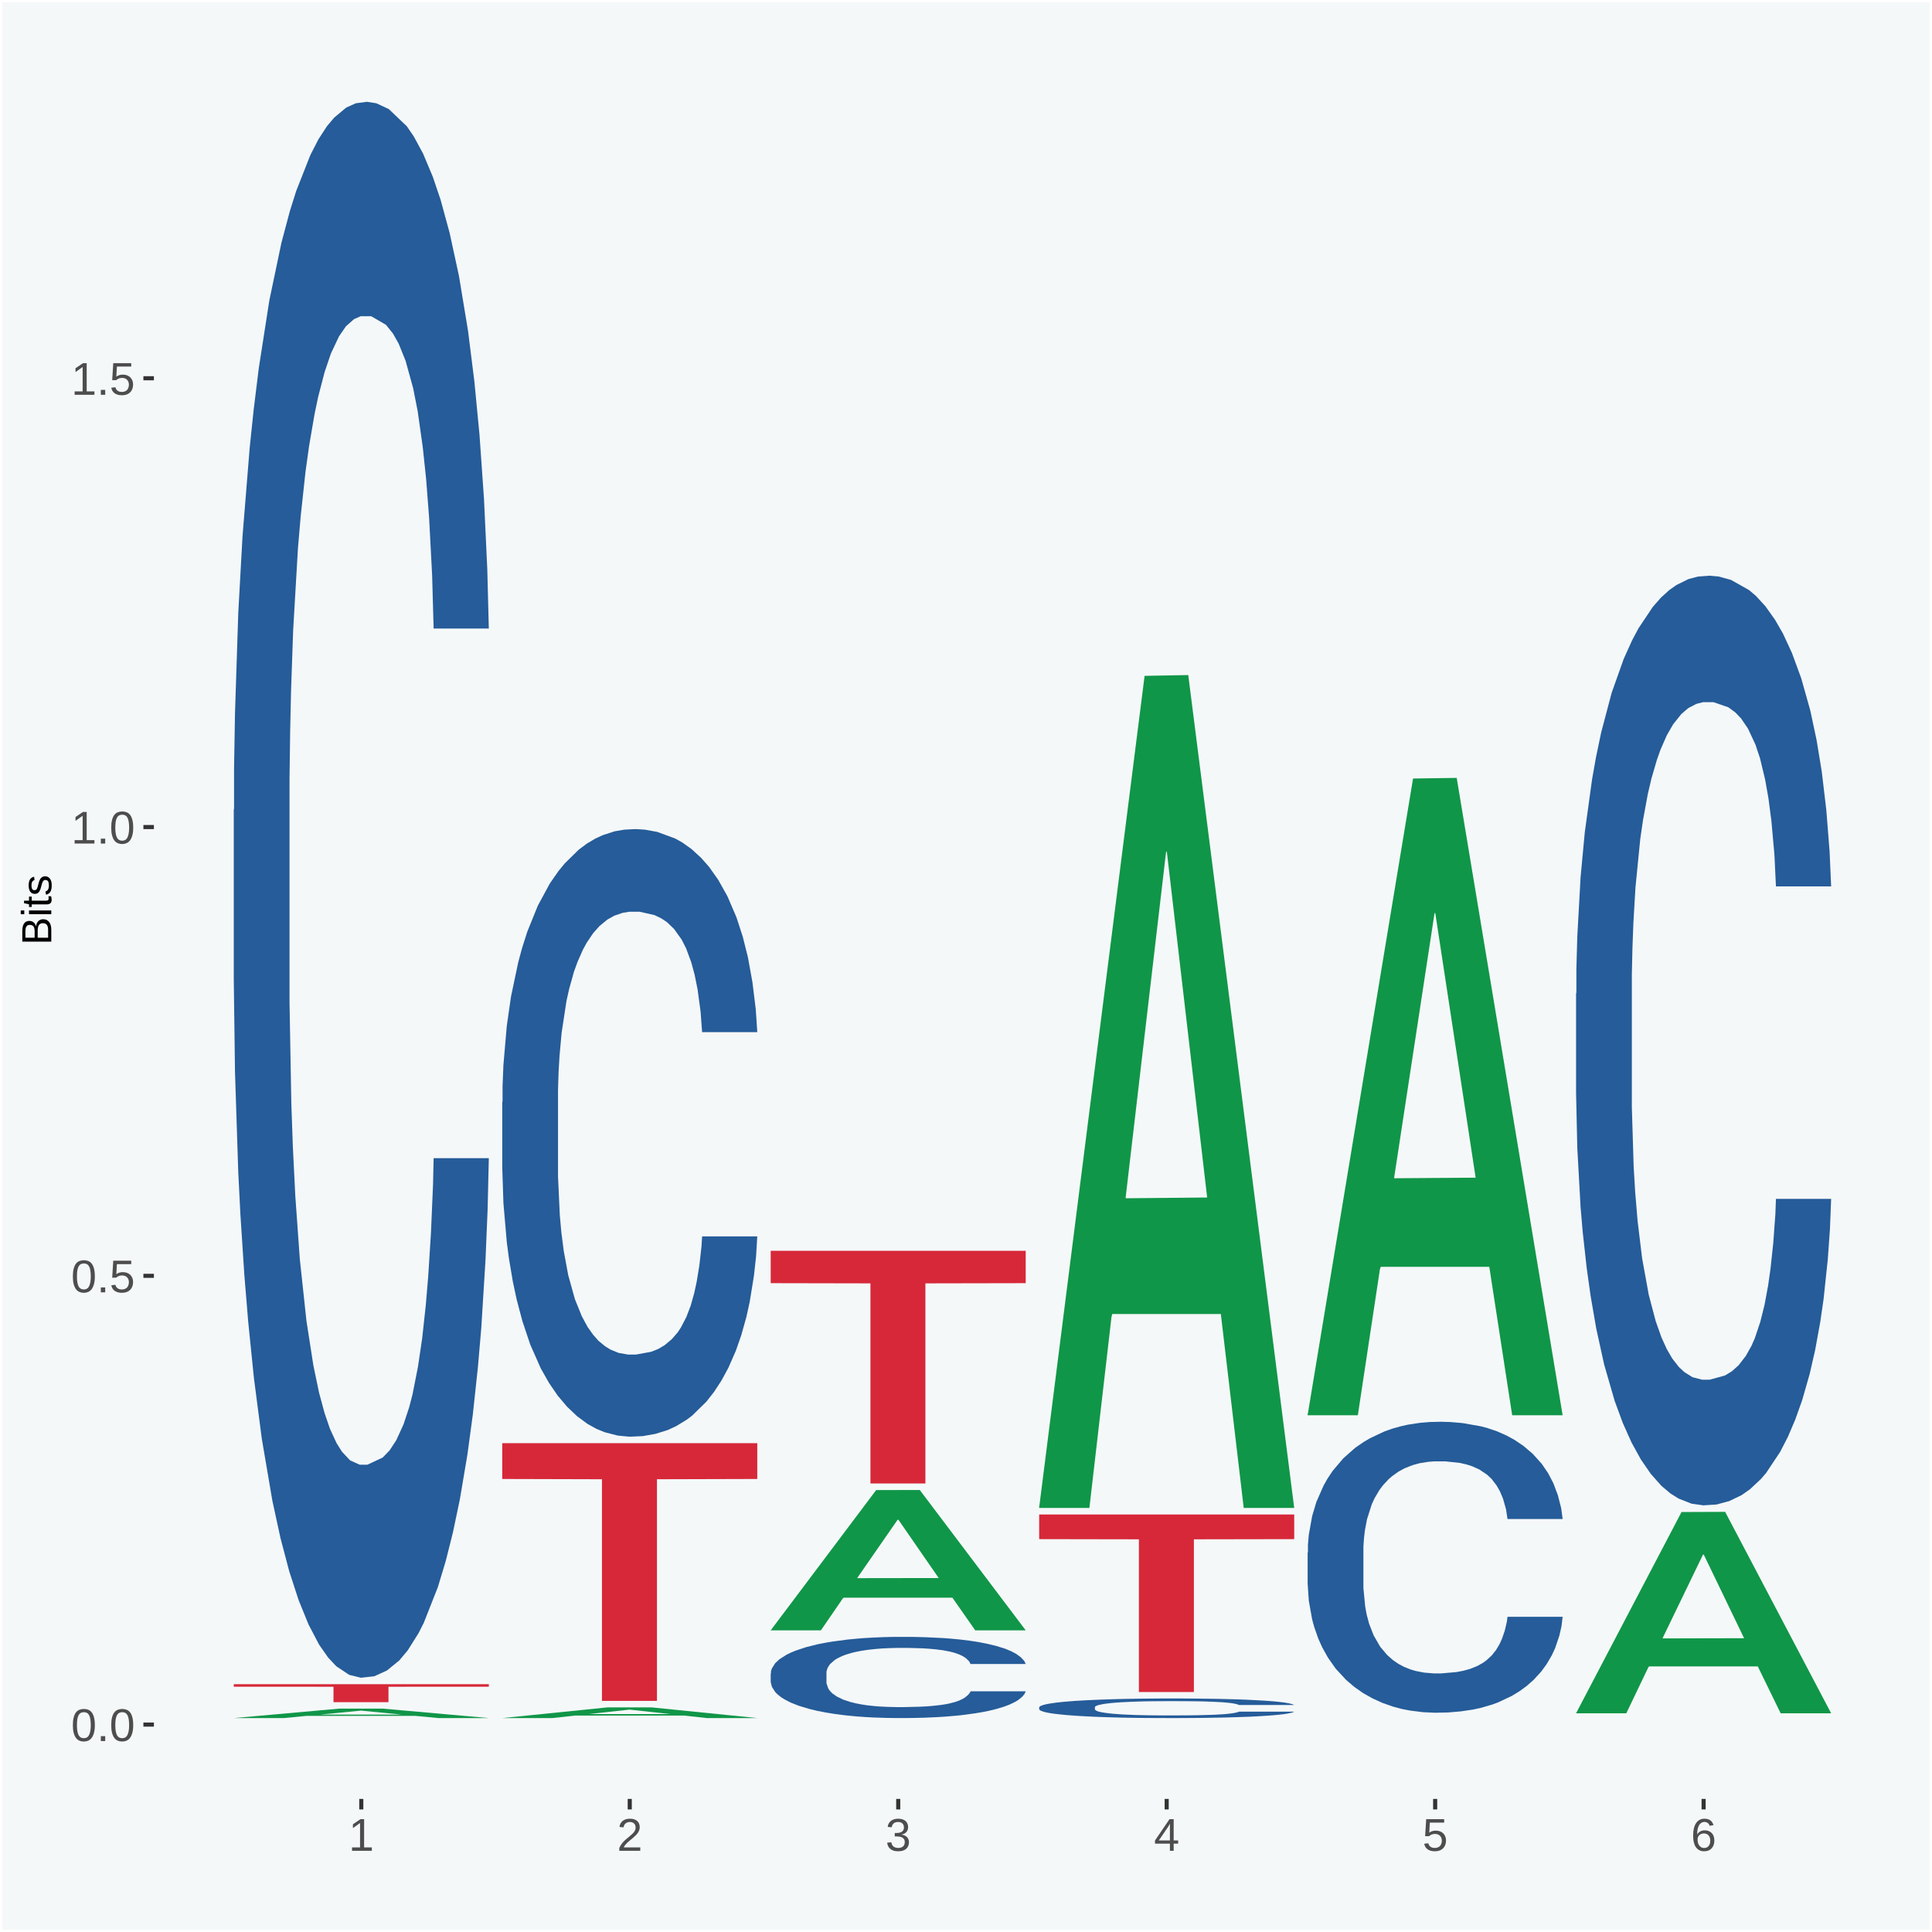 <?xml version="1.0" encoding="UTF-8"?>
<svg xmlns="http://www.w3.org/2000/svg" xmlns:xlink="http://www.w3.org/1999/xlink" width="504pt" height="504pt" viewBox="0 0 504 504" version="1.1">
<defs>
<g>
<symbol overflow="visible" id="glyph0-0">
<path style="stroke:none;" d="M 0.406 0 L 0.406 -8 L 3.594 -8 L 3.594 0 Z M 0.797 -0.406 L 3.188 -0.406 L 3.188 -7.594 L 0.797 -7.594 Z M 0.797 -0.406 "/>
</symbol>
<symbol overflow="visible" id="glyph0-1">
<path style="stroke:none;" d="M 6.203 -4.125 C 6.203 -3.332 6.125 -2.664 5.969 -2.125 C 5.82 -1.582 5.617 -1.145 5.359 -0.812 C 5.098 -0.477 4.789 -0.238 4.438 -0.094 C 4.094 0.051 3.723 0.125 3.328 0.125 C 2.922 0.125 2.539 0.051 2.188 -0.094 C 1.844 -0.238 1.539 -0.477 1.281 -0.812 C 1.031 -1.145 0.832 -1.582 0.688 -2.125 C 0.539 -2.664 0.469 -3.332 0.469 -4.125 C 0.469 -4.957 0.539 -5.645 0.688 -6.188 C 0.832 -6.738 1.035 -7.176 1.297 -7.5 C 1.555 -7.82 1.859 -8.047 2.203 -8.172 C 2.555 -8.305 2.941 -8.375 3.359 -8.375 C 3.754 -8.375 4.125 -8.305 4.469 -8.172 C 4.812 -8.047 5.113 -7.82 5.375 -7.5 C 5.633 -7.176 5.836 -6.738 5.984 -6.188 C 6.129 -5.645 6.203 -4.957 6.203 -4.125 Z M 5.141 -4.125 C 5.141 -4.781 5.098 -5.328 5.016 -5.766 C 4.941 -6.203 4.828 -6.551 4.672 -6.812 C 4.516 -7.07 4.328 -7.254 4.109 -7.359 C 3.891 -7.473 3.641 -7.531 3.359 -7.531 C 3.055 -7.531 2.789 -7.473 2.562 -7.359 C 2.344 -7.254 2.156 -7.07 2 -6.812 C 1.844 -6.551 1.723 -6.203 1.641 -5.766 C 1.566 -5.328 1.531 -4.781 1.531 -4.125 C 1.531 -3.5 1.57 -2.969 1.656 -2.531 C 1.738 -2.094 1.852 -1.742 2 -1.484 C 2.156 -1.223 2.344 -1.035 2.562 -0.922 C 2.789 -0.805 3.047 -0.75 3.328 -0.75 C 3.609 -0.75 3.859 -0.805 4.078 -0.922 C 4.305 -1.035 4.492 -1.223 4.641 -1.484 C 4.797 -1.742 4.914 -2.094 5 -2.531 C 5.094 -2.969 5.141 -3.5 5.141 -4.125 Z M 5.141 -4.125 "/>
</symbol>
<symbol overflow="visible" id="glyph0-2">
<path style="stroke:none;" d="M 1.094 0 L 1.094 -1.281 L 2.234 -1.281 L 2.234 0 Z M 1.094 0 "/>
</symbol>
<symbol overflow="visible" id="glyph0-3">
<path style="stroke:none;" d="M 6.172 -2.688 C 6.172 -2.27 6.109 -1.891 5.984 -1.547 C 5.859 -1.203 5.672 -0.906 5.422 -0.656 C 5.18 -0.414 4.879 -0.223 4.516 -0.078 C 4.148 0.055 3.723 0.125 3.234 0.125 C 2.805 0.125 2.43 0.07 2.109 -0.031 C 1.785 -0.133 1.508 -0.273 1.281 -0.453 C 1.062 -0.629 0.883 -0.836 0.75 -1.078 C 0.625 -1.316 0.535 -1.57 0.484 -1.844 L 1.547 -1.969 C 1.586 -1.812 1.645 -1.66 1.719 -1.516 C 1.801 -1.367 1.91 -1.238 2.047 -1.125 C 2.18 -1.008 2.348 -0.914 2.547 -0.844 C 2.742 -0.781 2.984 -0.75 3.266 -0.75 C 3.535 -0.75 3.781 -0.789 4 -0.875 C 4.227 -0.957 4.422 -1.078 4.578 -1.234 C 4.734 -1.398 4.852 -1.602 4.938 -1.844 C 5.031 -2.082 5.078 -2.359 5.078 -2.672 C 5.078 -2.922 5.035 -3.148 4.953 -3.359 C 4.867 -3.578 4.75 -3.766 4.594 -3.922 C 4.445 -4.078 4.258 -4.195 4.031 -4.281 C 3.812 -4.363 3.562 -4.406 3.281 -4.406 C 3.113 -4.406 2.953 -4.391 2.797 -4.359 C 2.648 -4.328 2.516 -4.285 2.391 -4.234 C 2.266 -4.18 2.148 -4.117 2.047 -4.047 C 1.941 -3.973 1.844 -3.895 1.75 -3.812 L 0.719 -3.812 L 1 -8.25 L 5.688 -8.25 L 5.688 -7.359 L 1.953 -7.359 L 1.797 -4.734 C 1.984 -4.879 2.219 -5.004 2.5 -5.109 C 2.781 -5.211 3.113 -5.266 3.5 -5.266 C 3.914 -5.266 4.285 -5.203 4.609 -5.078 C 4.941 -4.953 5.223 -4.773 5.453 -4.547 C 5.68 -4.316 5.859 -4.047 5.984 -3.734 C 6.109 -3.422 6.172 -3.07 6.172 -2.688 Z M 6.172 -2.688 "/>
</symbol>
<symbol overflow="visible" id="glyph0-4">
<path style="stroke:none;" d="M 0.922 0 L 0.922 -0.891 L 3.016 -0.891 L 3.016 -7.25 L 1.156 -5.922 L 1.156 -6.922 L 3.109 -8.25 L 4.078 -8.25 L 4.078 -0.891 L 6.094 -0.891 L 6.094 0 Z M 0.922 0 "/>
</symbol>
<symbol overflow="visible" id="glyph0-5">
<path style="stroke:none;" d="M 0.609 0 L 0.609 -0.75 C 0.805 -1.207 1.047 -1.609 1.328 -1.953 C 1.617 -2.305 1.922 -2.625 2.234 -2.906 C 2.555 -3.188 2.867 -3.445 3.172 -3.688 C 3.484 -3.938 3.766 -4.18 4.016 -4.422 C 4.266 -4.66 4.469 -4.91 4.625 -5.172 C 4.781 -5.441 4.859 -5.742 4.859 -6.078 C 4.859 -6.316 4.82 -6.523 4.75 -6.703 C 4.676 -6.879 4.57 -7.023 4.438 -7.141 C 4.312 -7.266 4.156 -7.359 3.969 -7.422 C 3.781 -7.484 3.578 -7.516 3.359 -7.516 C 3.141 -7.516 2.938 -7.484 2.75 -7.422 C 2.57 -7.367 2.41 -7.281 2.266 -7.156 C 2.117 -7.039 2 -6.895 1.906 -6.719 C 1.812 -6.551 1.754 -6.352 1.734 -6.125 L 0.656 -6.219 C 0.688 -6.508 0.766 -6.785 0.891 -7.047 C 1.023 -7.316 1.203 -7.551 1.422 -7.75 C 1.648 -7.945 1.922 -8.098 2.234 -8.203 C 2.555 -8.316 2.93 -8.375 3.359 -8.375 C 3.766 -8.375 4.125 -8.328 4.438 -8.234 C 4.758 -8.141 5.031 -7.992 5.25 -7.797 C 5.477 -7.609 5.648 -7.375 5.766 -7.094 C 5.879 -6.812 5.938 -6.488 5.938 -6.125 C 5.938 -5.844 5.883 -5.578 5.781 -5.328 C 5.688 -5.078 5.555 -4.836 5.391 -4.609 C 5.223 -4.379 5.031 -4.16 4.812 -3.953 C 4.594 -3.742 4.363 -3.535 4.125 -3.328 C 3.895 -3.129 3.656 -2.93 3.406 -2.734 C 3.164 -2.535 2.938 -2.336 2.719 -2.141 C 2.508 -1.941 2.32 -1.738 2.156 -1.531 C 1.988 -1.332 1.859 -1.117 1.766 -0.891 L 6.078 -0.891 L 6.078 0 Z M 0.609 0 "/>
</symbol>
<symbol overflow="visible" id="glyph0-6">
<path style="stroke:none;" d="M 6.141 -2.281 C 6.141 -1.906 6.078 -1.566 5.953 -1.266 C 5.836 -0.973 5.66 -0.723 5.422 -0.516 C 5.18 -0.305 4.883 -0.145 4.531 -0.031 C 4.188 0.07 3.789 0.125 3.344 0.125 C 2.832 0.125 2.398 0.062 2.047 -0.062 C 1.703 -0.195 1.414 -0.367 1.188 -0.578 C 0.957 -0.785 0.785 -1.02 0.672 -1.281 C 0.566 -1.551 0.492 -1.832 0.453 -2.125 L 1.547 -2.219 C 1.578 -2 1.633 -1.801 1.719 -1.625 C 1.801 -1.445 1.914 -1.289 2.062 -1.156 C 2.207 -1.031 2.383 -0.93 2.594 -0.859 C 2.801 -0.785 3.051 -0.75 3.344 -0.75 C 3.875 -0.75 4.289 -0.879 4.594 -1.141 C 4.895 -1.41 5.047 -1.801 5.047 -2.312 C 5.047 -2.613 4.977 -2.859 4.844 -3.047 C 4.707 -3.234 4.539 -3.379 4.344 -3.484 C 4.145 -3.586 3.926 -3.656 3.688 -3.688 C 3.445 -3.727 3.227 -3.75 3.031 -3.75 L 2.438 -3.75 L 2.438 -4.656 L 3.016 -4.656 C 3.211 -4.656 3.414 -4.676 3.625 -4.719 C 3.844 -4.758 4.039 -4.832 4.219 -4.938 C 4.395 -5.051 4.539 -5.195 4.656 -5.375 C 4.77 -5.562 4.828 -5.797 4.828 -6.078 C 4.828 -6.523 4.695 -6.875 4.438 -7.125 C 4.188 -7.383 3.801 -7.516 3.281 -7.516 C 2.82 -7.516 2.445 -7.395 2.156 -7.156 C 1.875 -6.914 1.707 -6.578 1.656 -6.141 L 0.594 -6.234 C 0.633 -6.598 0.734 -6.91 0.891 -7.172 C 1.047 -7.441 1.242 -7.664 1.484 -7.844 C 1.734 -8.02 2.008 -8.148 2.312 -8.234 C 2.625 -8.328 2.953 -8.375 3.297 -8.375 C 3.754 -8.375 4.148 -8.316 4.484 -8.203 C 4.816 -8.086 5.086 -7.93 5.297 -7.734 C 5.516 -7.535 5.672 -7.301 5.766 -7.031 C 5.867 -6.77 5.922 -6.488 5.922 -6.188 C 5.922 -5.945 5.883 -5.723 5.812 -5.516 C 5.75 -5.305 5.645 -5.113 5.5 -4.938 C 5.363 -4.77 5.188 -4.625 4.969 -4.5 C 4.75 -4.383 4.488 -4.297 4.188 -4.234 L 4.188 -4.219 C 4.52 -4.176 4.805 -4.098 5.047 -3.984 C 5.297 -3.867 5.5 -3.723 5.656 -3.547 C 5.82 -3.379 5.941 -3.188 6.016 -2.969 C 6.098 -2.75 6.141 -2.52 6.141 -2.281 Z M 6.141 -2.281 "/>
</symbol>
<symbol overflow="visible" id="glyph0-7">
<path style="stroke:none;" d="M 5.156 -1.875 L 5.156 0 L 4.172 0 L 4.172 -1.875 L 0.281 -1.875 L 0.281 -2.688 L 4.062 -8.25 L 5.156 -8.25 L 5.156 -2.703 L 6.328 -2.703 L 6.328 -1.875 Z M 4.172 -7.062 C 4.16 -7.039 4.141 -7.004 4.109 -6.953 C 4.078 -6.898 4.039 -6.836 4 -6.766 C 3.957 -6.691 3.914 -6.617 3.875 -6.547 C 3.844 -6.473 3.812 -6.414 3.781 -6.375 L 1.656 -3.25 C 1.633 -3.219 1.602 -3.176 1.562 -3.125 C 1.531 -3.07 1.492 -3.02 1.453 -2.969 C 1.422 -2.914 1.383 -2.863 1.344 -2.812 C 1.301 -2.77 1.27 -2.734 1.25 -2.703 L 4.172 -2.703 Z M 4.172 -7.062 "/>
</symbol>
<symbol overflow="visible" id="glyph0-8">
<path style="stroke:none;" d="M 6.141 -2.703 C 6.141 -2.285 6.082 -1.906 5.969 -1.562 C 5.852 -1.219 5.68 -0.922 5.453 -0.672 C 5.234 -0.422 4.957 -0.223 4.625 -0.078 C 4.289 0.055 3.91 0.125 3.484 0.125 C 3.004 0.125 2.582 0.031 2.219 -0.156 C 1.863 -0.344 1.566 -0.609 1.328 -0.953 C 1.086 -1.297 0.906 -1.719 0.781 -2.219 C 0.664 -2.727 0.609 -3.301 0.609 -3.938 C 0.609 -4.676 0.676 -5.32 0.812 -5.875 C 0.945 -6.426 1.141 -6.883 1.391 -7.25 C 1.648 -7.625 1.961 -7.906 2.328 -8.094 C 2.691 -8.281 3.102 -8.375 3.562 -8.375 C 3.844 -8.375 4.102 -8.344 4.344 -8.281 C 4.594 -8.227 4.816 -8.133 5.016 -8 C 5.223 -7.875 5.398 -7.703 5.547 -7.484 C 5.703 -7.273 5.828 -7.016 5.922 -6.703 L 4.906 -6.516 C 4.801 -6.867 4.629 -7.125 4.391 -7.281 C 4.148 -7.445 3.867 -7.531 3.547 -7.531 C 3.266 -7.531 3.004 -7.457 2.766 -7.312 C 2.535 -7.176 2.336 -6.973 2.172 -6.703 C 2.004 -6.43 1.875 -6.086 1.781 -5.672 C 1.695 -5.266 1.656 -4.789 1.656 -4.25 C 1.852 -4.602 2.125 -4.875 2.469 -5.062 C 2.812 -5.25 3.207 -5.344 3.656 -5.344 C 4.031 -5.344 4.367 -5.281 4.672 -5.156 C 4.984 -5.031 5.25 -4.852 5.469 -4.625 C 5.688 -4.406 5.852 -4.129 5.969 -3.797 C 6.082 -3.473 6.141 -3.109 6.141 -2.703 Z M 5.078 -2.656 C 5.078 -2.938 5.039 -3.191 4.969 -3.422 C 4.895 -3.66 4.785 -3.859 4.641 -4.016 C 4.504 -4.18 4.332 -4.305 4.125 -4.391 C 3.926 -4.484 3.688 -4.531 3.406 -4.531 C 3.219 -4.531 3.023 -4.5 2.828 -4.438 C 2.629 -4.383 2.453 -4.289 2.297 -4.156 C 2.141 -4.031 2.008 -3.863 1.906 -3.656 C 1.812 -3.457 1.766 -3.207 1.766 -2.906 C 1.766 -2.602 1.801 -2.316 1.875 -2.047 C 1.957 -1.785 2.07 -1.555 2.219 -1.359 C 2.363 -1.172 2.539 -1.02 2.75 -0.906 C 2.957 -0.789 3.191 -0.734 3.453 -0.734 C 3.703 -0.734 3.926 -0.773 4.125 -0.859 C 4.332 -0.953 4.504 -1.082 4.641 -1.25 C 4.785 -1.414 4.895 -1.613 4.969 -1.844 C 5.039 -2.082 5.078 -2.352 5.078 -2.656 Z M 5.078 -2.656 "/>
</symbol>
<symbol overflow="visible" id="glyph1-0">
<path style="stroke:none;" d="M 0 -0.359 L -7.328 -0.359 L -7.328 -3.281 L 0 -3.281 Z M -0.359 -0.734 L -0.359 -2.922 L -6.969 -2.922 L -6.969 -0.734 Z M -0.359 -0.734 "/>
</symbol>
<symbol overflow="visible" id="glyph1-1">
<path style="stroke:none;" d="M -2.125 -6.75 C -1.75 -6.75 -1.426 -6.676 -1.156 -6.531 C -0.883 -6.383 -0.66 -6.18 -0.484 -5.922 C -0.316 -5.672 -0.191 -5.375 -0.109 -5.031 C -0.035 -4.695 0 -4.344 0 -3.969 L 0 -0.906 L -7.562 -0.906 L -7.562 -3.656 C -7.562 -4.07 -7.523 -4.441 -7.453 -4.766 C -7.391 -5.098 -7.281 -5.379 -7.125 -5.609 C -6.977 -5.836 -6.789 -6.008 -6.562 -6.125 C -6.332 -6.25 -6.055 -6.312 -5.734 -6.312 C -5.523 -6.312 -5.328 -6.281 -5.141 -6.219 C -4.953 -6.164 -4.781 -6.078 -4.625 -5.953 C -4.477 -5.836 -4.348 -5.688 -4.234 -5.5 C -4.129 -5.32 -4.047 -5.113 -3.984 -4.875 C -3.953 -5.176 -3.883 -5.441 -3.781 -5.672 C -3.676 -5.91 -3.539 -6.109 -3.375 -6.266 C -3.219 -6.43 -3.031 -6.551 -2.812 -6.625 C -2.602 -6.707 -2.375 -6.75 -2.125 -6.75 Z M -5.609 -5.281 C -6.016 -5.281 -6.305 -5.141 -6.484 -4.859 C -6.66 -4.586 -6.75 -4.188 -6.75 -3.656 L -6.75 -1.922 L -4.344 -1.922 L -4.344 -3.656 C -4.344 -3.957 -4.375 -4.211 -4.438 -4.422 C -4.5 -4.629 -4.582 -4.797 -4.688 -4.922 C -4.801 -5.047 -4.93 -5.133 -5.078 -5.188 C -5.234 -5.25 -5.41 -5.281 -5.609 -5.281 Z M -2.219 -5.719 C -2.457 -5.719 -2.66 -5.672 -2.828 -5.578 C -2.992 -5.492 -3.129 -5.367 -3.234 -5.203 C -3.348 -5.047 -3.426 -4.848 -3.469 -4.609 C -3.52 -4.379 -3.547 -4.125 -3.547 -3.844 L -3.547 -1.922 L -0.828 -1.922 L -0.828 -3.922 C -0.828 -4.18 -0.848 -4.422 -0.891 -4.641 C -0.93 -4.859 -1.004 -5.047 -1.109 -5.203 C -1.211 -5.367 -1.352 -5.492 -1.531 -5.578 C -1.719 -5.672 -1.945 -5.719 -2.219 -5.719 Z M -2.219 -5.719 "/>
</symbol>
<symbol overflow="visible" id="glyph1-2">
<path style="stroke:none;" d="M -7.047 -0.734 L -7.969 -0.734 L -7.969 -1.703 L -7.047 -1.703 Z M 0 -0.734 L -5.812 -0.734 L -5.812 -1.703 L 0 -1.703 Z M 0 -0.734 "/>
</symbol>
<symbol overflow="visible" id="glyph1-3">
<path style="stroke:none;" d="M -0.047 -2.969 C -0.004 -2.82 0.023 -2.672 0.047 -2.516 C 0.078 -2.367 0.094 -2.195 0.094 -2 C 0.094 -1.227 -0.348 -0.844 -1.234 -0.844 L -5.109 -0.844 L -5.109 -0.172 L -5.812 -0.172 L -5.812 -0.875 L -7.109 -1.156 L -7.109 -1.812 L -5.812 -1.812 L -5.812 -2.875 L -5.109 -2.875 L -5.109 -1.812 L -1.438 -1.812 C -1.156 -1.812 -0.957 -1.852 -0.844 -1.938 C -0.738 -2.031 -0.688 -2.191 -0.688 -2.422 C -0.688 -2.516 -0.691 -2.602 -0.703 -2.688 C -0.711 -2.77 -0.727 -2.863 -0.75 -2.969 Z M -0.047 -2.969 "/>
</symbol>
<symbol overflow="visible" id="glyph1-4">
<path style="stroke:none;" d="M -1.609 -5.109 C -1.336 -5.109 -1.094 -5.051 -0.875 -4.938 C -0.664 -4.832 -0.488 -4.68 -0.344 -4.484 C -0.195 -4.285 -0.082 -4.039 0 -3.75 C 0.07 -3.457 0.109 -3.125 0.109 -2.75 C 0.109 -2.406 0.082 -2.098 0.031 -1.828 C -0.02 -1.555 -0.102 -1.316 -0.219 -1.109 C -0.332 -0.91 -0.484 -0.742 -0.672 -0.609 C -0.859 -0.473 -1.086 -0.375 -1.359 -0.312 L -1.531 -1.156 C -1.219 -1.238 -0.988 -1.41 -0.844 -1.672 C -0.695 -1.93 -0.625 -2.289 -0.625 -2.75 C -0.625 -2.957 -0.641 -3.145 -0.672 -3.312 C -0.703 -3.488 -0.75 -3.641 -0.812 -3.766 C -0.883 -3.891 -0.977 -3.984 -1.094 -4.047 C -1.207 -4.117 -1.352 -4.156 -1.531 -4.156 C -1.707 -4.156 -1.848 -4.113 -1.953 -4.031 C -2.066 -3.957 -2.16 -3.844 -2.234 -3.688 C -2.316 -3.539 -2.383 -3.363 -2.438 -3.156 C -2.5 -2.945 -2.562 -2.719 -2.625 -2.469 C -2.688 -2.238 -2.754 -2.008 -2.828 -1.781 C -2.898 -1.551 -3 -1.344 -3.125 -1.156 C -3.25 -0.969 -3.398 -0.816 -3.578 -0.703 C -3.766 -0.586 -4 -0.531 -4.281 -0.531 C -4.812 -0.531 -5.211 -0.719 -5.484 -1.094 C -5.766 -1.477 -5.906 -2.031 -5.906 -2.75 C -5.906 -3.395 -5.789 -3.906 -5.562 -4.281 C -5.332 -4.656 -4.973 -4.895 -4.484 -5 L -4.375 -4.125 C -4.52 -4.094 -4.645 -4.035 -4.75 -3.953 C -4.852 -3.867 -4.938 -3.766 -5 -3.641 C -5.062 -3.516 -5.102 -3.375 -5.125 -3.219 C -5.156 -3.07 -5.172 -2.914 -5.172 -2.75 C -5.172 -2.312 -5.102 -1.988 -4.969 -1.781 C -4.844 -1.582 -4.645 -1.484 -4.375 -1.484 C -4.219 -1.484 -4.086 -1.52 -3.984 -1.594 C -3.879 -1.664 -3.789 -1.77 -3.719 -1.906 C -3.656 -2.051 -3.598 -2.219 -3.547 -2.406 C -3.492 -2.602 -3.438 -2.816 -3.375 -3.047 C -3.332 -3.203 -3.289 -3.359 -3.25 -3.516 C -3.207 -3.68 -3.156 -3.836 -3.094 -3.984 C -3.031 -4.141 -2.957 -4.285 -2.875 -4.422 C -2.789 -4.555 -2.688 -4.672 -2.562 -4.766 C -2.445 -4.867 -2.312 -4.953 -2.156 -5.016 C -2 -5.078 -1.816 -5.109 -1.609 -5.109 Z M -1.609 -5.109 "/>
</symbol>
</g>
<clipPath id="clip1">
  <path d="M 40.148 5.48 L 498.52 5.48 L 498.52 469.281 L 40.148 469.281 Z M 40.148 5.48 "/>
</clipPath>
</defs>
<g id="surface1">
<rect x="0" y="0" width="504" height="504" style="fill:rgb(96.078%,97.255%,97.647%);fill-opacity:1;stroke:none;"/>
<path style="fill:none;stroke-width:1.07;stroke-linecap:round;stroke-linejoin:round;stroke:rgb(100%,100%,100%);stroke-opacity:1;stroke-miterlimit:10;" d="M 0 0 L 504 0 L 504 504 L 0 504 Z M 0 0 " transform="matrix(1,0,0,-1,0,504)"/>
<g clip-path="url(#clip1)" clip-rule="nonzero">
<path style=" stroke:none;fill-rule:nonzero;fill:rgb(96.078%,97.255%,97.647%);fill-opacity:1;" d="M 40.148 469.281 L 498.52 469.281 L 498.52 5.48 L 40.148 5.48 Z M 40.148 469.281 "/>
</g>
<path style=" stroke:none;fill-rule:nonzero;fill:rgb(6.274%,58.824%,28.235%);fill-opacity:1;" d="M 60.98 448.191 L 61.051 448.191 L 88.488 445.73 L 99.871 445.73 L 127.52 448.191 L 114.352 448.191 L 108.379 447.621 L 80.051 447.621 L 79.852 447.629 L 74.078 448.191 L 60.98 448.191 L 83.621 447.281 L 104.809 447.281 L 94.32 446.262 L 94.18 446.25 L 94.039 446.262 L 83.551 447.281 L 83.621 447.281 Z M 60.98 448.191 "/>
<path style=" stroke:none;fill-rule:nonzero;fill:rgb(14.51%,36.078%,60.001%);fill-opacity:1;" d="M 60.98 211.281 L 61.059 210.898 L 61.059 200.391 L 61.301 186.121 L 62.16 159.84 L 63.262 139.941 L 65.148 116.672 L 66.172 106.91 L 67.512 96.02 L 70.262 78.371 L 73.41 63.352 L 75.609 55.09 L 77.262 49.84 L 80.961 40.449 L 83.078 36.32 L 85.281 32.941 L 87.172 30.691 L 90.32 28.059 L 92.828 26.941 L 95.738 26.559 L 98.18 26.941 L 101.41 28.441 L 106.129 32.941 L 107.93 35.57 L 110.371 40.078 L 112.891 46.078 L 114.93 52.09 L 117.289 60.73 L 119.73 71.988 L 122.09 86.262 L 123.738 99.398 L 125.078 113.289 L 126.262 130.18 L 127.121 148.578 L 127.52 163.969 L 113.121 163.969 L 112.73 150.078 L 111.941 135.059 L 111.16 124.93 L 110.289 116.672 L 108.961 107.281 L 107.781 101.27 L 105.809 94.141 L 104 89.641 L 102.512 87.012 L 100.699 84.75 L 96.852 82.5 L 94.09 82.5 L 92.359 83.25 L 90.238 85.129 L 88.43 87.762 L 86.309 92.262 L 84.66 97.141 L 83 103.531 L 82.059 108.031 L 80.641 116.289 L 79.699 123.051 L 78.441 134.691 L 77.73 142.949 L 76.48 164.352 L 75.93 180.121 L 75.691 191 L 75.531 203.02 L 75.531 261.59 L 76 287.871 L 76.398 299.129 L 77.031 311.898 L 78.211 328.422 L 79.941 344.559 L 81.75 356.199 L 83.238 363.328 L 84.66 368.59 L 86.07 372.719 L 87.801 376.469 L 89.219 378.719 L 91.34 380.98 L 93.859 382.102 L 95.82 382.102 L 99.828 380.23 L 101.641 378.352 L 103.371 375.719 L 105.262 371.59 L 106.75 367.09 L 107.621 363.711 L 109.031 356.57 L 110.141 349.07 L 111.078 340.43 L 111.711 332.922 L 112.422 321.66 L 112.969 308.891 L 113.121 302.129 L 127.52 302.129 L 127.199 315.648 L 126.648 328.789 L 125.551 346.441 L 124.68 356.57 L 123.352 368.961 L 121.93 379.48 L 119.969 391.109 L 118.16 399.75 L 116.27 407.262 L 114.23 414.02 L 110.531 423.398 L 109.191 426.031 L 106.359 430.539 L 104.16 433.16 L 100.93 435.789 L 97.629 437.289 L 94.172 437.672 L 91.102 436.922 L 87.719 434.672 L 85.602 432.41 L 83.238 429.031 L 80.488 423.781 L 77.891 417.398 L 75.449 409.891 L 73.172 401.25 L 71.051 391.488 L 68.301 375.352 L 66.25 359.578 L 64.762 344.941 L 63.738 332.551 L 62.711 316.781 L 62.16 305.891 L 61.301 279.609 L 60.98 255.199 Z M 60.98 211.281 "/>
<path style=" stroke:none;fill-rule:nonzero;fill:rgb(83.922%,15.686%,22.353%);fill-opacity:1;" d="M 60.98 439.359 L 127.52 439.359 L 127.52 440.012 L 101.34 440.02 L 101.34 444.039 L 87 444.039 L 87 440.02 L 60.98 440.012 Z M 60.98 439.359 "/>
<path style=" stroke:none;fill-rule:nonzero;fill:rgb(6.274%,58.824%,28.235%);fill-opacity:1;" d="M 131.02 448.191 L 131.09 448.191 L 158.52 445.398 L 169.91 445.398 L 197.551 448.191 L 184.379 448.191 L 178.41 447.539 L 150.09 447.539 L 149.879 447.551 L 144.121 448.191 L 131.02 448.191 L 153.648 447.148 L 174.852 447.148 L 164.352 446 L 164.219 445.988 L 164.078 446 L 153.578 447.148 L 153.648 447.148 Z M 131.02 448.191 "/>
<path style=" stroke:none;fill-rule:nonzero;fill:rgb(14.51%,36.078%,60.001%);fill-opacity:1;" d="M 131.02 287.5 L 131.102 287.359 L 131.102 283.309 L 131.328 277.801 L 132.199 267.672 L 133.301 260 L 135.191 251.031 L 136.211 247.262 L 137.551 243.059 L 140.301 236.262 L 143.441 230.469 L 145.648 227.289 L 147.301 225.262 L 150.988 221.641 L 153.121 220.051 L 155.32 218.75 L 157.211 217.879 L 160.352 216.859 L 162.871 216.43 L 165.781 216.281 L 168.219 216.43 L 171.441 217.012 L 176.16 218.75 L 177.969 219.762 L 180.41 221.5 L 182.922 223.809 L 184.969 226.129 L 187.328 229.461 L 189.762 233.801 L 192.121 239.301 L 193.77 244.371 L 195.109 249.719 L 196.289 256.238 L 197.16 263.328 L 197.551 269.262 L 183.16 269.262 L 182.762 263.91 L 181.98 258.121 L 181.191 254.211 L 180.328 251.031 L 178.988 247.41 L 177.809 245.09 L 175.84 242.34 L 174.039 240.602 L 172.539 239.59 L 170.73 238.719 L 166.879 237.852 L 164.129 237.852 L 162.398 238.141 L 160.27 238.871 L 158.461 239.879 L 156.34 241.621 L 154.691 243.5 L 153.039 245.961 L 152.09 247.699 L 150.68 250.879 L 149.73 253.488 L 148.48 257.969 L 147.77 261.16 L 146.512 269.41 L 145.961 275.488 L 145.719 279.691 L 145.57 284.32 L 145.57 306.898 L 146.039 317.031 L 146.43 321.371 L 147.059 326.301 L 148.238 332.672 L 149.969 338.891 L 151.781 343.379 L 153.27 346.129 L 154.691 348.148 L 156.102 349.75 L 157.84 351.191 L 159.25 352.059 L 161.371 352.93 L 163.891 353.371 L 165.859 353.371 L 169.871 352.641 L 171.68 351.922 L 173.41 350.898 L 175.289 349.309 L 176.789 347.578 L 177.648 346.27 L 179.07 343.52 L 180.172 340.629 L 181.109 337.301 L 181.738 334.398 L 182.449 330.059 L 183 325.141 L 183.16 322.531 L 197.551 322.531 L 197.238 327.738 L 196.68 332.809 L 195.578 339.609 L 194.719 343.52 L 193.379 348.301 L 191.969 352.352 L 190 356.84 L 188.191 360.172 L 186.301 363.059 L 184.262 365.672 L 180.559 369.289 L 179.23 370.301 L 176.391 372.039 L 174.191 373.051 L 170.969 374.059 L 167.672 374.641 L 164.211 374.789 L 161.141 374.5 L 157.762 373.629 L 155.629 372.762 L 153.27 371.461 L 150.52 369.43 L 147.93 366.969 L 145.488 364.078 L 143.211 360.75 L 141.078 356.98 L 138.328 350.762 L 136.289 344.68 L 134.789 339.031 L 133.77 334.262 L 132.75 328.18 L 132.199 323.98 L 131.328 313.852 L 131.02 304.441 Z M 131.02 287.5 "/>
<path style=" stroke:none;fill-rule:nonzero;fill:rgb(83.922%,15.686%,22.353%);fill-opacity:1;" d="M 131.02 376.48 L 197.551 376.48 L 197.551 385.82 L 171.379 385.891 L 171.379 443.711 L 157.031 443.711 L 157.031 385.891 L 131.02 385.82 Z M 131.02 376.48 "/>
<path style=" stroke:none;fill-rule:nonzero;fill:rgb(6.274%,58.824%,28.235%);fill-opacity:1;" d="M 201.051 425.238 L 201.121 425.211 L 228.559 388.719 L 239.941 388.691 L 267.578 425.309 L 254.41 425.309 L 248.449 416.781 L 220.121 416.781 L 219.91 416.922 L 214.148 425.309 L 201.051 425.309 L 201.051 425.238 L 223.691 411.691 L 244.879 411.66 L 234.391 396.488 L 234.25 396.422 L 234.109 396.531 L 223.621 411.66 L 223.691 411.691 Z M 201.051 425.238 "/>
<path style=" stroke:none;fill-rule:nonzero;fill:rgb(14.51%,36.078%,60.001%);fill-opacity:1;" d="M 201.051 436.531 L 201.129 436.512 L 201.129 435.961 L 201.371 435.23 L 202.23 433.871 L 203.328 432.852 L 205.219 431.648 L 206.238 431.148 L 207.578 430.59 L 210.328 429.68 L 213.48 428.898 L 215.68 428.48 L 217.328 428.211 L 221.031 427.719 L 223.148 427.512 L 225.352 427.328 L 227.238 427.219 L 230.391 427.078 L 232.898 427.02 L 235.809 427.012 L 238.25 427.02 L 241.469 427.102 L 246.191 427.328 L 248 427.469 L 250.441 427.699 L 252.961 428.012 L 255 428.32 L 257.359 428.77 L 259.801 429.352 L 262.16 430.078 L 263.809 430.762 L 265.148 431.48 L 266.328 432.352 L 267.191 433.289 L 267.578 434.09 L 253.191 434.09 L 252.801 433.371 L 252.012 432.602 L 251.23 432.078 L 250.359 431.648 L 249.02 431.172 L 247.84 430.859 L 245.879 430.488 L 244.07 430.262 L 242.578 430.121 L 240.77 430 L 236.91 429.891 L 234.16 429.891 L 232.43 429.93 L 230.309 430.02 L 228.5 430.16 L 226.371 430.391 L 224.719 430.641 L 223.07 430.969 L 222.129 431.199 L 220.711 431.629 L 219.77 431.98 L 218.512 432.578 L 217.801 433 L 216.539 434.109 L 215.988 434.922 L 215.762 435.48 L 215.602 436.102 L 215.602 439.121 L 216.07 440.469 L 216.469 441.051 L 217.09 441.711 L 218.27 442.559 L 220 443.391 L 221.809 443.988 L 223.309 444.359 L 224.719 444.629 L 226.141 444.852 L 227.871 445.039 L 229.281 445.16 L 231.41 445.27 L 233.922 445.328 L 235.891 445.328 L 239.898 445.23 L 241.711 445.141 L 243.441 445 L 245.328 444.789 L 246.82 444.559 L 247.691 444.379 L 249.102 444.012 L 250.199 443.629 L 251.148 443.18 L 251.781 442.789 L 252.48 442.211 L 253.031 441.559 L 253.191 441.211 L 267.578 441.211 L 267.27 441.898 L 266.719 442.578 L 265.621 443.488 L 264.75 444.012 L 263.422 444.648 L 262 445.191 L 260.031 445.789 L 258.23 446.238 L 256.34 446.629 L 254.289 446.969 L 250.602 447.461 L 249.262 447.59 L 246.43 447.828 L 244.23 447.961 L 241 448.102 L 237.699 448.172 L 234.238 448.191 L 231.172 448.148 L 227.789 448.039 L 225.672 447.922 L 223.309 447.75 L 220.559 447.48 L 217.961 447.148 L 215.52 446.762 L 213.238 446.32 L 211.121 445.809 L 208.371 444.98 L 206.32 444.172 L 204.828 443.41 L 203.801 442.781 L 202.781 441.961 L 202.23 441.398 L 201.371 440.051 L 201.051 438.789 Z M 201.051 436.531 "/>
<path style=" stroke:none;fill-rule:nonzero;fill:rgb(83.922%,15.686%,22.353%);fill-opacity:1;" d="M 201.051 326.301 L 267.578 326.301 L 267.578 334.738 L 241.41 334.789 L 241.41 386.988 L 227.07 386.988 L 227.07 334.789 L 201.051 334.738 Z M 201.051 326.301 "/>
<path style=" stroke:none;fill-rule:nonzero;fill:rgb(6.274%,58.824%,28.235%);fill-opacity:1;" d="M 271.09 392.98 L 271.148 392.77 L 298.59 176.309 L 309.98 176.102 L 337.621 393.379 L 324.449 393.379 L 318.48 342.789 L 290.148 342.789 L 289.949 343.602 L 284.191 393.379 L 271.09 393.379 L 271.09 392.98 L 293.719 312.59 L 314.91 312.391 L 304.422 222.422 L 304.281 222.012 L 304.148 222.621 L 293.648 312.391 L 293.719 312.59 Z M 271.09 392.98 "/>
<path style=" stroke:none;fill-rule:nonzero;fill:rgb(14.51%,36.078%,60.001%);fill-opacity:1;" d="M 271.09 445.379 L 271.16 445.371 L 271.16 445.238 L 271.398 445.059 L 272.27 444.738 L 273.371 444.488 L 275.25 444.199 L 276.281 444.078 L 277.609 443.941 L 280.371 443.719 L 283.512 443.539 L 285.711 443.441 L 287.359 443.371 L 291.059 443.25 L 293.18 443.199 L 295.391 443.16 L 297.27 443.129 L 300.422 443.102 L 302.941 443.078 L 308.281 443.078 L 311.512 443.102 L 316.23 443.16 L 318.039 443.191 L 320.469 443.25 L 322.988 443.32 L 325.031 443.398 L 327.391 443.512 L 329.828 443.648 L 332.191 443.82 L 333.84 443.988 L 335.18 444.16 L 336.359 444.371 L 337.219 444.602 L 337.621 444.789 L 323.23 444.789 L 322.828 444.621 L 322.051 444.43 L 321.262 444.301 L 320.391 444.199 L 319.059 444.078 L 317.879 444.012 L 315.91 443.922 L 314.102 443.859 L 312.609 443.828 L 310.801 443.801 L 306.949 443.781 L 304.191 443.781 L 302.461 443.789 L 300.34 443.809 L 298.531 443.84 L 296.41 443.898 L 294.762 443.961 L 293.109 444.039 L 292.16 444.09 L 290.75 444.199 L 289.801 444.281 L 288.539 444.43 L 287.84 444.531 L 286.578 444.789 L 286.031 444.988 L 285.789 445.129 L 285.629 445.281 L 285.629 446 L 286.109 446.328 L 286.5 446.469 L 287.129 446.629 L 288.309 446.828 L 290.039 447.039 L 291.852 447.18 L 293.34 447.27 L 294.762 447.328 L 296.172 447.391 L 297.898 447.43 L 299.32 447.461 L 301.441 447.488 L 303.961 447.5 L 305.922 447.5 L 309.941 447.48 L 311.738 447.461 L 313.469 447.422 L 315.359 447.371 L 316.859 447.32 L 317.719 447.27 L 319.141 447.191 L 320.238 447.09 L 321.18 446.98 L 321.809 446.891 L 322.52 446.75 L 323.07 446.59 L 323.23 446.512 L 337.621 446.512 L 337.301 446.68 L 336.75 446.84 L 335.648 447.059 L 334.789 447.191 L 333.449 447.34 L 332.031 447.469 L 330.07 447.609 L 328.262 447.719 L 326.371 447.82 L 324.328 447.898 L 320.629 448.02 L 319.289 448.051 L 316.461 448.102 L 314.262 448.141 L 311.039 448.172 L 307.73 448.191 L 304.27 448.191 L 301.211 448.18 L 297.82 448.16 L 295.699 448.129 L 293.34 448.09 L 290.59 448.02 L 287.988 447.941 L 285.559 447.852 L 283.281 447.738 L 281.148 447.621 L 278.398 447.422 L 276.352 447.219 L 274.859 447.039 L 273.84 446.891 L 272.82 446.691 L 272.27 446.551 L 271.398 446.23 L 271.09 445.922 Z M 271.09 445.379 "/>
<path style=" stroke:none;fill-rule:nonzero;fill:rgb(83.922%,15.686%,22.353%);fill-opacity:1;" d="M 271.09 395.078 L 337.621 395.078 L 337.621 401.512 L 311.449 401.559 L 311.449 441.391 L 297.102 441.391 L 297.102 401.559 L 271.09 401.512 Z M 271.09 395.078 "/>
<path style=" stroke:none;fill-rule:nonzero;fill:rgb(6.274%,58.824%,28.235%);fill-opacity:1;" d="M 341.121 368.879 L 341.191 368.73 L 368.621 203.09 L 380.012 202.93 L 407.648 369.199 L 394.48 369.199 L 388.512 330.48 L 360.191 330.48 L 359.98 331.102 L 354.219 369.199 L 341.121 369.199 L 341.121 368.879 L 363.75 307.371 L 384.949 307.219 L 374.449 238.371 L 374.32 238.059 L 374.18 238.52 L 363.691 307.219 L 363.75 307.371 Z M 341.121 368.879 "/>
<path style=" stroke:none;fill-rule:nonzero;fill:rgb(14.51%,36.078%,60.001%);fill-opacity:1;" d="M 341.121 405 L 341.199 404.93 L 341.199 402.988 L 341.43 400.352 L 342.301 395.5 L 343.398 391.82 L 345.289 387.531 L 346.309 385.719 L 347.648 383.711 L 350.398 380.461 L 353.539 377.68 L 355.75 376.16 L 357.398 375.191 L 361.09 373.449 L 363.219 372.691 L 365.422 372.07 L 367.309 371.648 L 370.449 371.172 L 372.969 370.961 L 375.879 370.891 L 378.32 370.961 L 381.539 371.238 L 386.262 372.07 L 388.07 372.551 L 390.512 373.379 L 393.02 374.488 L 395.07 375.602 L 397.43 377.199 L 399.871 379.281 L 402.23 381.91 L 403.879 384.34 L 405.211 386.898 L 406.391 390.02 L 407.262 393.422 L 407.648 396.262 L 393.262 396.262 L 392.871 393.699 L 392.078 390.922 L 391.289 389.051 L 390.43 387.531 L 389.09 385.789 L 387.91 384.68 L 385.949 383.371 L 384.141 382.539 L 382.641 382.051 L 380.828 381.629 L 376.98 381.219 L 374.23 381.219 L 372.5 381.359 L 370.371 381.699 L 368.57 382.191 L 366.441 383.02 L 364.789 383.922 L 363.141 385.102 L 362.199 385.93 L 360.781 387.461 L 359.84 388.711 L 358.578 390.852 L 357.871 392.379 L 356.609 396.328 L 356.059 399.238 L 355.828 401.25 L 355.672 403.469 L 355.672 414.289 L 356.141 419.141 L 356.531 421.219 L 357.16 423.57 L 358.34 426.621 L 360.07 429.609 L 361.879 431.75 L 363.379 433.07 L 364.789 434.039 L 366.211 434.801 L 367.941 435.5 L 369.352 435.91 L 371.48 436.328 L 373.988 436.539 L 375.961 436.539 L 379.969 436.191 L 381.781 435.84 L 383.512 435.359 L 385.398 434.602 L 386.891 433.762 L 387.75 433.141 L 389.172 431.82 L 390.27 430.441 L 391.219 428.84 L 391.84 427.461 L 392.551 425.379 L 393.102 423.02 L 393.262 421.77 L 407.648 421.77 L 407.34 424.27 L 406.789 426.691 L 405.691 429.949 L 404.82 431.82 L 403.48 434.109 L 402.07 436.051 L 400.102 438.199 L 398.289 439.801 L 396.41 441.18 L 394.359 442.43 L 390.66 444.16 L 389.328 444.648 L 386.5 445.48 L 384.289 445.969 L 381.07 446.449 L 377.77 446.73 L 374.309 446.801 L 371.238 446.66 L 367.859 446.238 L 365.73 445.828 L 363.379 445.199 L 360.621 444.23 L 358.031 443.051 L 355.59 441.672 L 353.309 440.07 L 351.191 438.27 L 348.43 435.289 L 346.391 432.379 L 344.891 429.672 L 343.871 427.391 L 342.852 424.48 L 342.301 422.469 L 341.43 417.609 L 341.121 413.109 Z M 341.121 405 "/>
<path style=" stroke:none;fill-rule:nonzero;fill:rgb(6.274%,58.824%,28.235%);fill-opacity:1;" d="M 411.148 446.852 L 411.219 446.801 L 438.66 394.441 L 450.039 394.398 L 477.691 446.949 L 464.52 446.949 L 458.551 434.711 L 430.219 434.711 L 430.02 434.91 L 424.25 446.949 L 411.148 446.949 L 411.148 446.852 L 433.789 427.41 L 454.98 427.359 L 444.488 405.602 L 444.352 405.5 L 444.211 405.648 L 433.719 427.359 L 433.789 427.41 Z M 411.148 446.852 "/>
<path style=" stroke:none;fill-rule:nonzero;fill:rgb(14.51%,36.078%,60.001%);fill-opacity:1;" d="M 411.148 259.148 L 411.23 258.93 L 411.23 252.719 L 411.469 244.309 L 412.328 228.801 L 413.43 217.059 L 415.32 203.328 L 416.34 197.57 L 417.68 191.148 L 420.43 180.738 L 423.578 171.879 L 425.781 167.012 L 427.43 163.91 L 431.129 158.371 L 433.25 155.941 L 435.449 153.941 L 437.34 152.609 L 440.488 151.059 L 443 150.398 L 445.91 150.18 L 448.352 150.398 L 451.578 151.281 L 456.289 153.941 L 458.102 155.488 L 460.539 158.148 L 463.059 161.691 L 465.102 165.238 L 467.461 170.328 L 469.898 176.98 L 472.262 185.391 L 473.91 193.141 L 475.25 201.34 L 476.43 211.309 L 477.289 222.16 L 477.691 231.238 L 463.289 231.238 L 462.898 223.039 L 462.109 214.191 L 461.328 208.211 L 460.461 203.328 L 459.129 197.801 L 457.949 194.25 L 455.98 190.039 L 454.172 187.391 L 452.68 185.84 L 450.871 184.512 L 447.012 183.18 L 444.262 183.18 L 442.531 183.621 L 440.41 184.73 L 438.602 186.281 L 436.48 188.941 L 434.82 191.82 L 433.172 195.578 L 432.23 198.238 L 430.809 203.109 L 429.871 207.102 L 428.609 213.961 L 427.898 218.84 L 426.648 231.461 L 426.102 240.762 L 425.859 247.191 L 425.699 254.27 L 425.699 288.828 L 426.172 304.328 L 426.57 310.969 L 427.199 318.5 L 428.379 328.25 L 430.109 337.77 L 431.922 344.641 L 433.41 348.852 L 434.82 351.949 L 436.238 354.391 L 437.969 356.602 L 439.391 357.93 L 441.512 359.262 L 444.031 359.922 L 445.988 359.922 L 450 358.82 L 451.809 357.711 L 453.539 356.16 L 455.43 353.719 L 456.922 351.059 L 457.789 349.07 L 459.199 344.859 L 460.309 340.43 L 461.25 335.34 L 461.879 330.91 L 462.59 324.262 L 463.141 316.73 L 463.289 312.75 L 477.691 312.75 L 477.371 320.719 L 476.82 328.469 L 475.719 338.879 L 474.852 344.859 L 473.52 352.172 L 472.102 358.371 L 470.141 365.238 L 468.328 370.328 L 466.441 374.762 L 464.391 378.75 L 460.699 384.289 L 459.359 385.84 L 456.531 388.488 L 454.328 390.039 L 451.102 391.59 L 447.801 392.48 L 444.34 392.699 L 441.27 392.262 L 437.891 390.93 L 435.77 389.602 L 433.41 387.609 L 430.66 384.512 L 428.059 380.738 L 425.621 376.309 L 423.34 371.219 L 421.219 365.461 L 418.469 355.941 L 416.422 346.629 L 414.93 338 L 413.91 330.691 L 412.879 321.379 L 412.328 314.961 L 411.469 299.461 L 411.148 285.059 Z M 411.148 259.148 "/>
<g style="fill:rgb(30.196%,30.196%,30.196%);fill-opacity:1;">
  <use xlink:href="#glyph0-1" x="18.54" y="454.19"/>
  <use xlink:href="#glyph0-2" x="25.212" y="454.19"/>
  <use xlink:href="#glyph0-1" x="28.548" y="454.19"/>
</g>
<g style="fill:rgb(30.196%,30.196%,30.196%);fill-opacity:1;">
  <use xlink:href="#glyph0-1" x="18.54" y="337.13"/>
  <use xlink:href="#glyph0-2" x="25.212" y="337.13"/>
  <use xlink:href="#glyph0-3" x="28.548" y="337.13"/>
</g>
<g style="fill:rgb(30.196%,30.196%,30.196%);fill-opacity:1;">
  <use xlink:href="#glyph0-4" x="18.54" y="220.06"/>
  <use xlink:href="#glyph0-2" x="25.212" y="220.06"/>
  <use xlink:href="#glyph0-1" x="28.548" y="220.06"/>
</g>
<g style="fill:rgb(30.196%,30.196%,30.196%);fill-opacity:1;">
  <use xlink:href="#glyph0-4" x="18.54" y="102.99"/>
  <use xlink:href="#glyph0-2" x="25.212" y="102.99"/>
  <use xlink:href="#glyph0-3" x="28.548" y="102.99"/>
</g>
<path style="fill:none;stroke-width:1.07;stroke-linecap:butt;stroke-linejoin:round;stroke:rgb(20%,20%,20%);stroke-opacity:1;stroke-miterlimit:10;" d="M 37.41 54.109 L 40.148 54.109 " transform="matrix(1,0,0,-1,0,504)"/>
<path style="fill:none;stroke-width:1.07;stroke-linecap:butt;stroke-linejoin:round;stroke:rgb(20%,20%,20%);stroke-opacity:1;stroke-miterlimit:10;" d="M 37.41 171.18 L 40.148 171.18 " transform="matrix(1,0,0,-1,0,504)"/>
<path style="fill:none;stroke-width:1.07;stroke-linecap:butt;stroke-linejoin:round;stroke:rgb(20%,20%,20%);stroke-opacity:1;stroke-miterlimit:10;" d="M 37.41 288.25 L 40.148 288.25 " transform="matrix(1,0,0,-1,0,504)"/>
<path style="fill:none;stroke-width:1.07;stroke-linecap:butt;stroke-linejoin:round;stroke:rgb(20%,20%,20%);stroke-opacity:1;stroke-miterlimit:10;" d="M 37.41 405.32 L 40.148 405.32 " transform="matrix(1,0,0,-1,0,504)"/>
<path style="fill:none;stroke-width:1.07;stroke-linecap:butt;stroke-linejoin:round;stroke:rgb(20%,20%,20%);stroke-opacity:1;stroke-miterlimit:10;" d="M 94.25 31.98 L 94.25 34.719 " transform="matrix(1,0,0,-1,0,504)"/>
<path style="fill:none;stroke-width:1.07;stroke-linecap:butt;stroke-linejoin:round;stroke:rgb(20%,20%,20%);stroke-opacity:1;stroke-miterlimit:10;" d="M 164.281 31.98 L 164.281 34.719 " transform="matrix(1,0,0,-1,0,504)"/>
<path style="fill:none;stroke-width:1.07;stroke-linecap:butt;stroke-linejoin:round;stroke:rgb(20%,20%,20%);stroke-opacity:1;stroke-miterlimit:10;" d="M 234.32 31.98 L 234.32 34.719 " transform="matrix(1,0,0,-1,0,504)"/>
<path style="fill:none;stroke-width:1.07;stroke-linecap:butt;stroke-linejoin:round;stroke:rgb(20%,20%,20%);stroke-opacity:1;stroke-miterlimit:10;" d="M 304.352 31.98 L 304.352 34.719 " transform="matrix(1,0,0,-1,0,504)"/>
<path style="fill:none;stroke-width:1.07;stroke-linecap:butt;stroke-linejoin:round;stroke:rgb(20%,20%,20%);stroke-opacity:1;stroke-miterlimit:10;" d="M 374.391 31.98 L 374.391 34.719 " transform="matrix(1,0,0,-1,0,504)"/>
<path style="fill:none;stroke-width:1.07;stroke-linecap:butt;stroke-linejoin:round;stroke:rgb(20%,20%,20%);stroke-opacity:1;stroke-miterlimit:10;" d="M 444.422 31.98 L 444.422 34.719 " transform="matrix(1,0,0,-1,0,504)"/>
<g style="fill:rgb(30.196%,30.196%,30.196%);fill-opacity:1;">
  <use xlink:href="#glyph0-4" x="90.91" y="482.82"/>
</g>
<g style="fill:rgb(30.196%,30.196%,30.196%);fill-opacity:1;">
  <use xlink:href="#glyph0-5" x="160.95" y="482.82"/>
</g>
<g style="fill:rgb(30.196%,30.196%,30.196%);fill-opacity:1;">
  <use xlink:href="#glyph0-6" x="230.98" y="482.82"/>
</g>
<g style="fill:rgb(30.196%,30.196%,30.196%);fill-opacity:1;">
  <use xlink:href="#glyph0-7" x="301.02" y="482.82"/>
</g>
<g style="fill:rgb(30.196%,30.196%,30.196%);fill-opacity:1;">
  <use xlink:href="#glyph0-3" x="371.05" y="482.82"/>
</g>
<g style="fill:rgb(30.196%,30.196%,30.196%);fill-opacity:1;">
  <use xlink:href="#glyph0-8" x="441.08" y="482.82"/>
</g>
<g style="fill:rgb(0%,0%,0%);fill-opacity:1;">
  <use xlink:href="#glyph1-1" x="13.38" y="246.55"/>
  <use xlink:href="#glyph1-2" x="13.38" y="239.213"/>
  <use xlink:href="#glyph1-3" x="13.38" y="236.771"/>
  <use xlink:href="#glyph1-4" x="13.38" y="233.713"/>
</g>
</g>
</svg>
